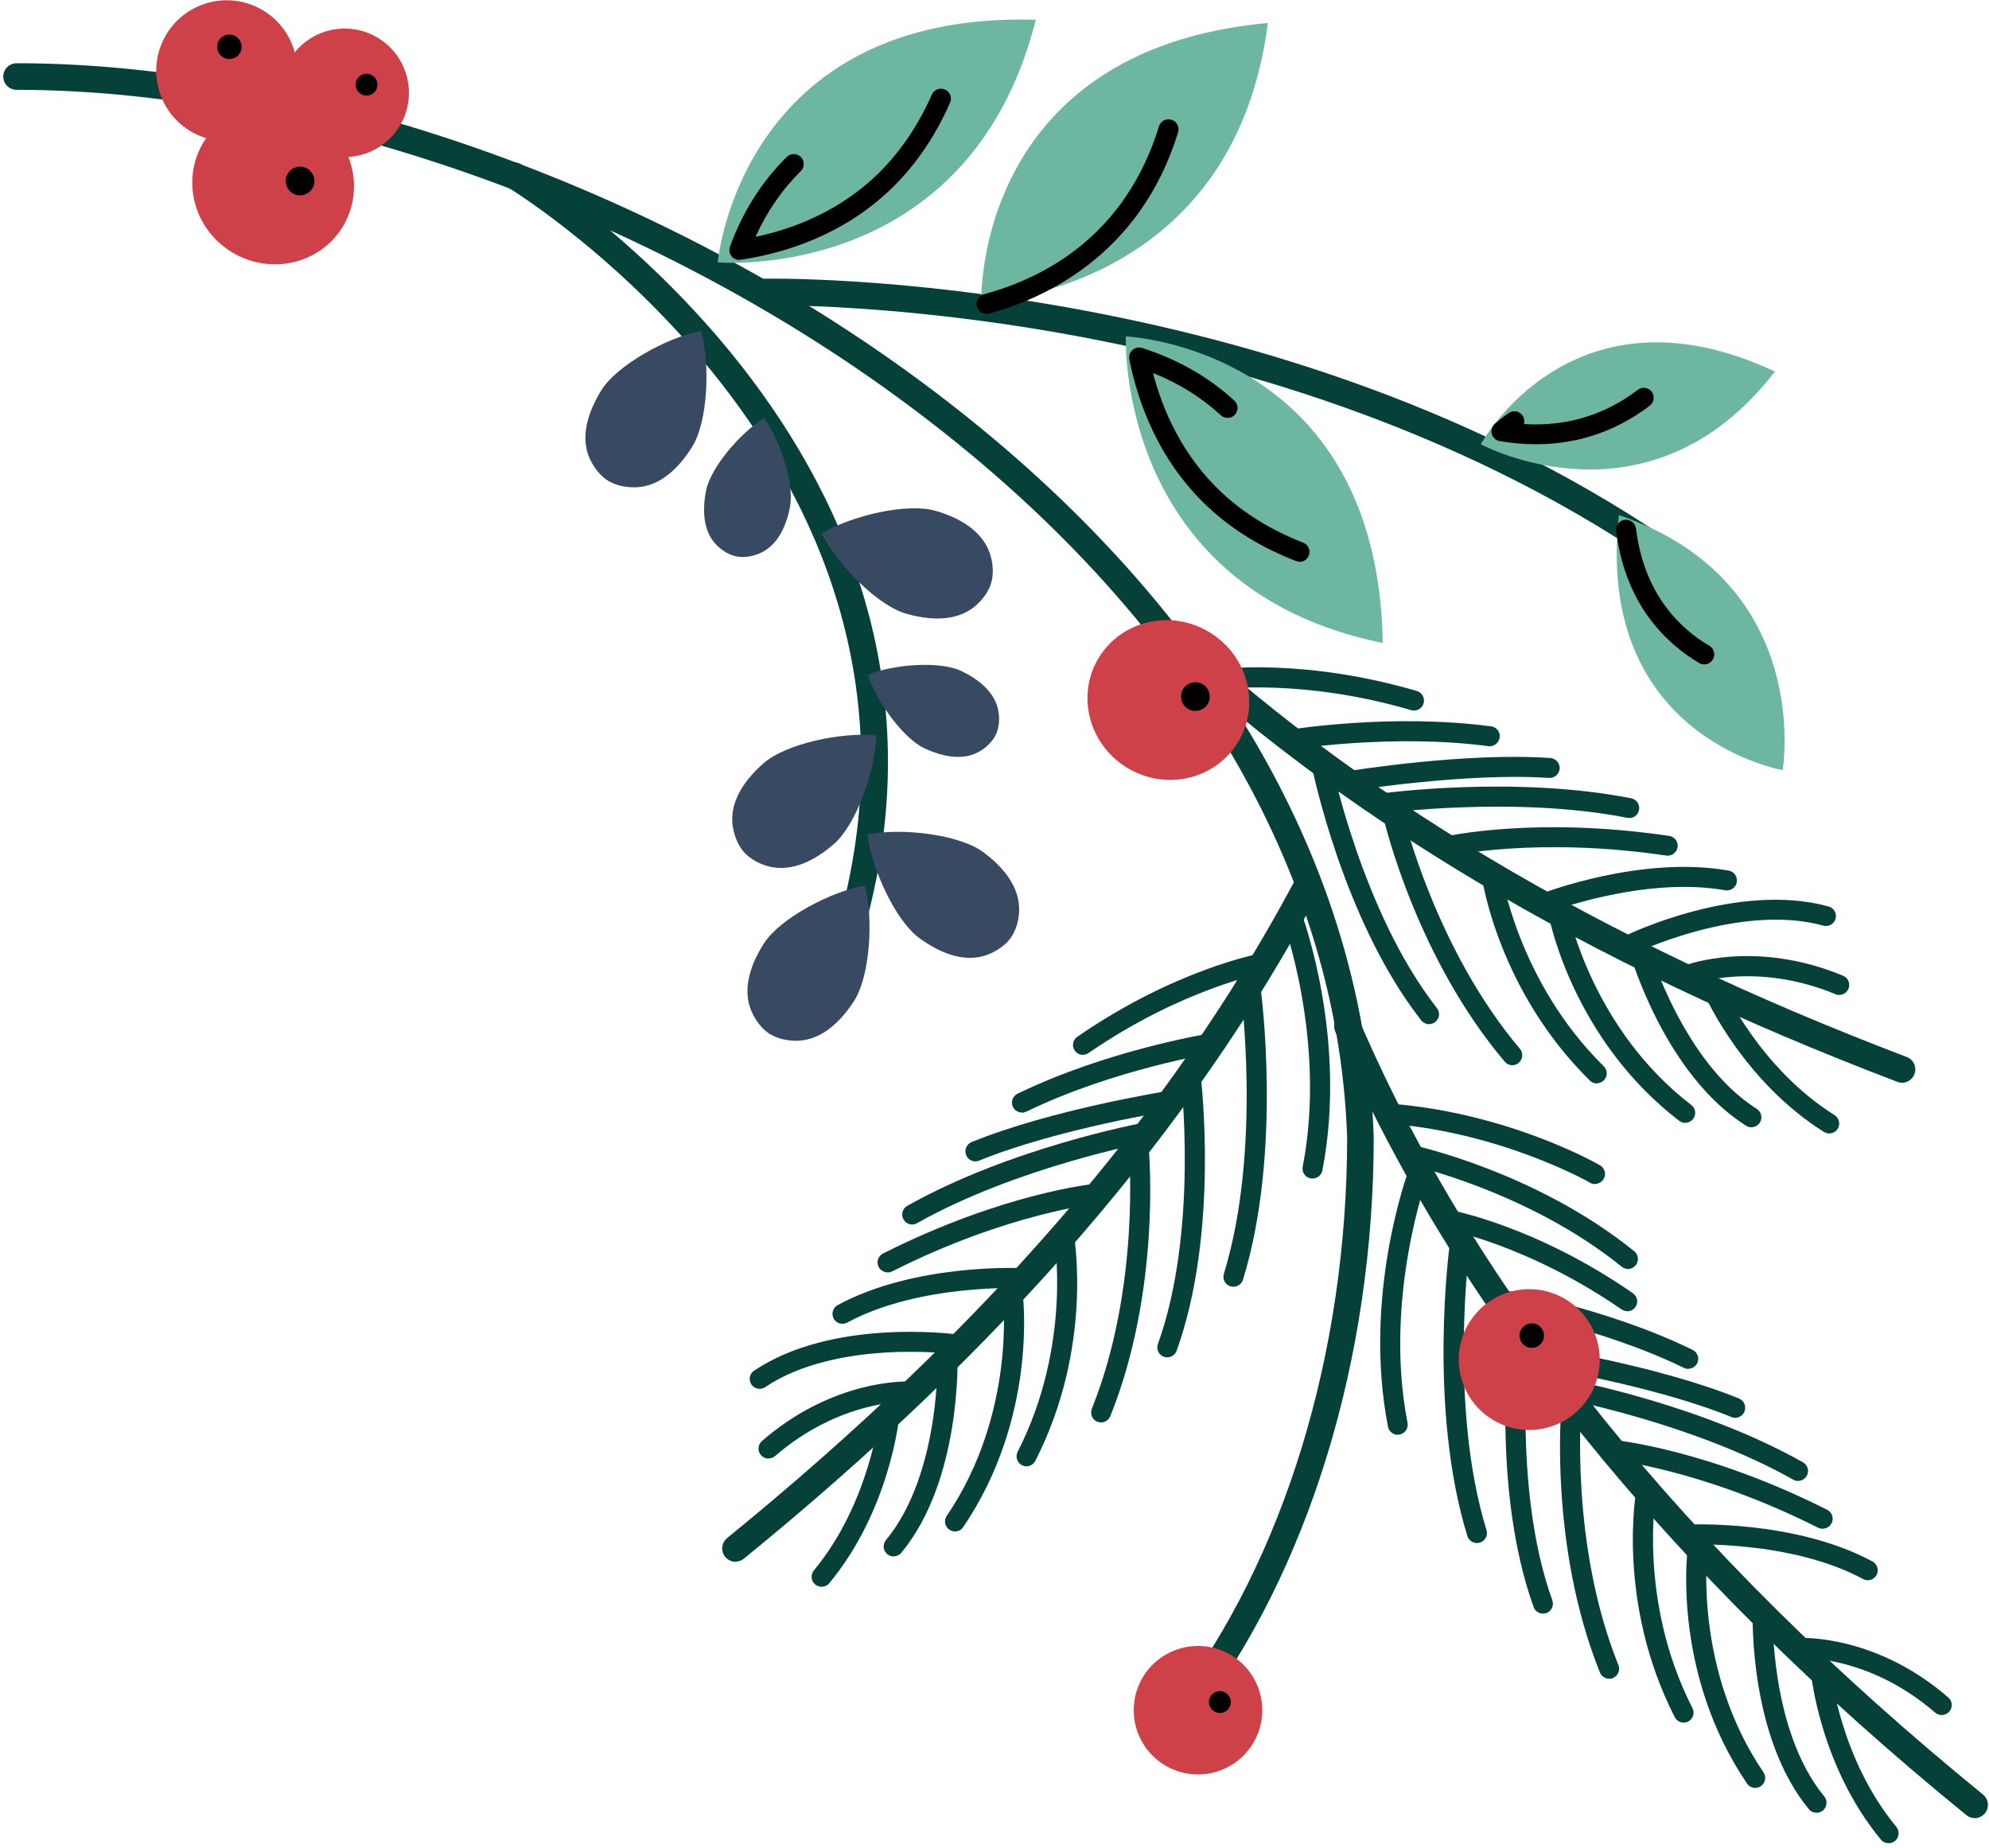 <?xml version="1.0" encoding="UTF-8"?> <svg xmlns="http://www.w3.org/2000/svg" width="184" height="171" viewBox="0 0 184 171" fill="none"> <path d="M109.577 159.583C109.318 159.583 109.06 159.497 108.826 159.325C108.285 158.907 108.187 158.144 108.593 157.603C118.778 144.27 124.622 125.181 124.622 105.231C123.748 79.451 108.383 54.692 81.344 35.542C57.627 18.74 27.045 8.31 1.531 8.31C0.854 8.31 0.301 7.757 0.301 7.08C0.301 6.404 0.854 5.85 1.531 5.85C27.537 5.85 58.66 16.453 82.771 33.537C110.45 53.142 126.184 78.59 127.082 105.194C127.082 125.722 121.054 145.352 110.549 159.103C110.302 159.423 109.946 159.583 109.564 159.583H109.577Z" fill="#054139"></path> <path d="M182.686 168.205C182.415 168.205 182.132 168.119 181.911 167.935C154.133 145.316 134.488 120.926 123.527 95.453C123.256 94.826 123.551 94.1 124.166 93.842C124.794 93.571 125.52 93.866 125.778 94.481C136.579 119.585 155.979 143.655 183.448 166.028C183.977 166.459 184.051 167.233 183.62 167.762C183.374 168.058 183.018 168.217 182.661 168.217L182.686 168.205Z" fill="#054139"></path> <path d="M129.309 132.745C128.878 132.745 128.485 132.438 128.399 131.995C126.049 119.868 130.195 108.564 130.367 108.097C130.539 107.617 131.08 107.384 131.548 107.556C132.028 107.74 132.261 108.269 132.089 108.737C132.052 108.847 127.956 120.04 130.207 131.638C130.305 132.143 129.973 132.622 129.481 132.721C129.42 132.721 129.358 132.733 129.309 132.733V132.745Z" fill="#054139"></path> <path d="M136.628 142.757C136.234 142.757 135.865 142.499 135.742 142.105C132.076 130.175 134.069 115.403 134.155 114.776C134.229 114.271 134.697 113.915 135.201 113.989C135.705 114.062 136.062 114.53 135.988 115.034C135.964 115.182 133.971 130.04 137.514 141.564C137.661 142.056 137.391 142.573 136.899 142.72C136.813 142.745 136.714 142.757 136.628 142.757V142.757Z" fill="#054139"></path> <path d="M142.742 149.288C142.361 149.288 142.004 149.055 141.869 148.673C137.932 137.714 139.593 123.644 139.667 123.053C139.728 122.549 140.196 122.192 140.7 122.254C141.205 122.315 141.561 122.77 141.5 123.287C141.488 123.422 139.814 137.518 143.603 148.058C143.776 148.538 143.53 149.067 143.05 149.239C142.951 149.276 142.841 149.288 142.742 149.288V149.288Z" fill="#054139"></path> <path d="M148.868 155.315C148.499 155.315 148.155 155.094 148.007 154.737C143.333 143.114 144.403 130.495 144.452 129.966C144.501 129.461 144.944 129.092 145.448 129.129C145.953 129.179 146.334 129.621 146.285 130.126C146.285 130.249 145.202 142.843 149.717 154.048C149.902 154.516 149.68 155.057 149.2 155.254C149.09 155.303 148.967 155.315 148.856 155.315H148.868Z" fill="#054139"></path> <path d="M155.757 159.374C155.425 159.374 155.093 159.19 154.933 158.87C149.533 148.317 151.316 138.108 151.402 137.678C151.489 137.173 151.968 136.854 152.473 136.94C152.977 137.026 153.309 137.505 153.211 138.01C153.199 138.108 151.464 148.058 156.569 158.033C156.803 158.489 156.618 159.042 156.163 159.276C156.028 159.349 155.88 159.374 155.745 159.374H155.757Z" fill="#054139"></path> <path d="M162.376 165.413C162.08 165.413 161.785 165.266 161.613 165.007C154.761 154.909 156.065 143.852 156.114 143.385C156.176 142.88 156.631 142.524 157.147 142.585C157.652 142.647 158.009 143.114 157.947 143.618C157.935 143.729 156.692 154.479 163.138 163.974C163.421 164.392 163.311 164.97 162.892 165.253C162.732 165.364 162.548 165.413 162.376 165.413V165.413Z" fill="#054139"></path> <path d="M168.047 167.713C167.776 167.713 167.518 167.602 167.333 167.381C161.798 160.666 162.13 149.51 162.142 149.042C162.154 148.538 162.597 148.12 163.102 148.157C163.606 148.169 164.012 148.6 163.987 149.104C163.987 149.215 163.68 160.038 168.76 166.2C169.08 166.594 169.031 167.172 168.637 167.504C168.465 167.652 168.256 167.713 168.047 167.713V167.713Z" fill="#054139"></path> <path d="M174.714 170.53C174.444 170.53 174.185 170.419 174.001 170.198C168.428 163.458 167.555 155.057 167.518 154.7C167.469 154.196 167.838 153.741 168.342 153.692C168.846 153.642 169.302 154.011 169.351 154.516C169.351 154.602 170.224 162.732 175.428 169.017C175.748 169.411 175.698 169.989 175.305 170.321C175.133 170.468 174.923 170.53 174.714 170.53V170.53Z" fill="#054139"></path> <path d="M179.623 158.673C179.414 158.673 179.192 158.599 179.02 158.452C172.943 153.175 166.743 153.397 166.681 153.384C166.152 153.433 165.746 153.015 165.722 152.499C165.697 151.994 166.091 151.564 166.608 151.539C166.89 151.539 173.619 151.306 180.238 157.05C180.619 157.382 180.668 157.972 180.324 158.353C180.139 158.562 179.881 158.673 179.623 158.673Z" fill="#054139"></path> <path d="M147.552 109.548C147.392 109.548 147.232 109.511 147.097 109.425C147.023 109.376 139.015 104.825 128.62 103.964C128.115 103.927 127.734 103.472 127.771 102.968C127.808 102.464 128.263 102.083 128.767 102.119C139.593 103.005 147.675 107.617 148.02 107.814C148.462 108.072 148.61 108.638 148.352 109.069C148.18 109.364 147.872 109.536 147.552 109.536V109.548Z" fill="#054139"></path> <path d="M150.59 117.396C150.381 117.396 150.184 117.334 150.012 117.186C141.364 110.188 130.366 107.753 130.256 107.728C129.764 107.617 129.444 107.125 129.554 106.633C129.665 106.141 130.157 105.809 130.649 105.932C131.117 106.031 142.188 108.491 151.181 115.76C151.574 116.079 151.636 116.658 151.316 117.063C151.132 117.285 150.861 117.408 150.603 117.408L150.59 117.396Z" fill="#054139"></path> <path d="M150.541 121.307C150.357 121.307 150.172 121.258 150.012 121.147C141.339 115.157 133.786 113.743 133.712 113.73C133.208 113.644 132.876 113.164 132.974 112.66C133.06 112.156 133.54 111.824 134.045 111.922C134.364 111.984 142.065 113.423 151.058 119.646C151.476 119.942 151.587 120.507 151.292 120.925C151.107 121.184 150.824 121.319 150.529 121.319L150.541 121.307Z" fill="#054139"></path> <path d="M156.176 126.645C156.041 126.645 155.905 126.62 155.77 126.547C147.774 122.672 138.584 121.147 138.498 121.135C137.994 121.049 137.65 120.581 137.736 120.077C137.822 119.573 138.289 119.228 138.794 119.314C139.175 119.376 148.34 120.876 156.582 124.886C157.037 125.107 157.234 125.661 157.012 126.116C156.852 126.448 156.52 126.633 156.176 126.633V126.645Z" fill="#054139"></path> <path d="M160.506 131.171C160.395 131.171 160.272 131.146 160.161 131.097C153.026 128.182 142.373 126.473 142.275 126.46C141.77 126.374 141.426 125.907 141.512 125.402C141.586 124.898 142.066 124.554 142.57 124.64C143.013 124.714 153.543 126.399 160.875 129.388C161.342 129.584 161.576 130.113 161.379 130.593C161.232 130.95 160.887 131.171 160.53 131.171H160.506Z" fill="#054139"></path> <path d="M166.337 137.013C166.189 137.013 166.029 136.976 165.882 136.89C156.656 131.688 144.674 129.425 144.563 129.4C144.059 129.302 143.726 128.822 143.825 128.33C143.923 127.826 144.391 127.493 144.895 127.592C145.4 127.69 157.283 129.929 166.792 135.291C167.235 135.537 167.395 136.103 167.137 136.546C166.964 136.841 166.657 137.013 166.337 137.013V137.013Z" fill="#054139"></path> <path d="M168.612 141.441C168.477 141.441 168.33 141.404 168.194 141.343C157.356 135.882 149.114 135.07 149.04 135.058C148.536 135.009 148.155 134.566 148.204 134.049C148.253 133.545 148.696 133.164 149.213 133.213C149.557 133.25 157.885 134.074 169.031 139.682C169.486 139.916 169.67 140.47 169.437 140.925C169.277 141.244 168.945 141.429 168.612 141.429V141.441Z" fill="#054139"></path> <path d="M172.795 146.201C172.647 146.201 172.5 146.164 172.352 146.09C165.611 142.45 156.114 142.893 156.015 142.905C155.499 142.905 155.068 142.536 155.044 142.032C155.019 141.527 155.413 141.085 155.917 141.06C156.323 141.035 166.017 140.58 173.225 144.467C173.668 144.713 173.841 145.266 173.595 145.721C173.422 146.029 173.115 146.201 172.783 146.201H172.795Z" fill="#054139"></path> <path d="M68.046 144.491C67.689 144.491 67.333 144.332 67.087 144.036C66.656 143.507 66.742 142.733 67.259 142.302C91.063 122.918 108.199 103.091 119.664 81.69C119.984 81.087 120.734 80.866 121.325 81.186C121.928 81.505 122.149 82.255 121.829 82.846C110.216 104.542 92.871 124.615 68.809 144.209C68.575 144.393 68.305 144.479 68.034 144.479L68.046 144.491Z" fill="#054139"></path> <path d="M121.411 109.032C121.411 109.032 121.288 109.032 121.239 109.019C120.734 108.921 120.414 108.441 120.513 107.937C122.764 96.314 118.668 85.146 118.631 85.035C118.446 84.556 118.692 84.027 119.172 83.842C119.652 83.67 120.181 83.904 120.365 84.383C120.538 84.863 124.683 96.154 122.334 108.281C122.247 108.724 121.866 109.032 121.423 109.032H121.411Z" fill="#054139"></path> <path d="M114.103 119.044C114.017 119.044 113.919 119.031 113.833 119.007C113.341 118.859 113.07 118.343 113.218 117.851C116.773 106.313 114.768 91.468 114.743 91.32C114.669 90.816 115.026 90.349 115.53 90.275C116.035 90.201 116.502 90.558 116.576 91.062C116.662 91.689 118.655 106.461 114.989 118.392C114.866 118.785 114.497 119.044 114.103 119.044Z" fill="#054139"></path> <path d="M107.978 125.575C107.879 125.575 107.769 125.562 107.67 125.525C107.191 125.353 106.944 124.824 107.117 124.345C110.906 113.804 109.245 99.721 109.22 99.573C109.159 99.069 109.516 98.602 110.02 98.54C110.524 98.479 110.992 98.835 111.053 99.34C111.127 99.93 112.8 114.001 108.851 124.96C108.716 125.341 108.359 125.575 107.978 125.575V125.575Z" fill="#054139"></path> <path d="M101.864 131.601C101.753 131.601 101.63 131.577 101.519 131.54C101.052 131.356 100.818 130.814 101.003 130.335C105.517 119.117 104.447 106.535 104.435 106.412C104.386 105.908 104.767 105.453 105.271 105.416C105.776 105.366 106.231 105.748 106.268 106.252C106.317 106.781 107.387 119.4 102.713 131.023C102.565 131.38 102.221 131.601 101.851 131.601H101.864Z" fill="#054139"></path> <path d="M94.963 135.66C94.815 135.66 94.68 135.623 94.544 135.562C94.089 135.328 93.917 134.775 94.138 134.32C99.244 124.345 97.522 114.394 97.497 114.296C97.411 113.792 97.743 113.312 98.235 113.226C98.739 113.127 99.219 113.46 99.305 113.964C99.379 114.394 101.175 124.603 95.775 135.156C95.615 135.476 95.283 135.66 94.95 135.66H94.963Z" fill="#054139"></path> <path d="M88.344 141.687C88.172 141.687 87.987 141.638 87.828 141.527C87.409 141.244 87.299 140.666 87.582 140.248C94.04 130.728 92.785 120.003 92.773 119.892C92.711 119.388 93.068 118.921 93.573 118.859C94.077 118.798 94.544 119.154 94.606 119.659C94.667 120.126 95.959 131.183 89.107 141.281C88.935 141.539 88.639 141.687 88.344 141.687V141.687Z" fill="#054139"></path> <path d="M82.673 144C82.464 144 82.255 143.926 82.082 143.79C81.689 143.471 81.627 142.88 81.959 142.487C87.052 136.312 86.733 125.501 86.733 125.39C86.72 124.886 87.114 124.455 87.618 124.431C88.135 124.394 88.553 124.812 88.578 125.316C88.59 125.784 88.922 136.94 83.386 143.655C83.202 143.877 82.944 143.987 82.673 143.987V144Z" fill="#054139"></path> <path d="M76.006 146.804C75.797 146.804 75.588 146.73 75.415 146.595C75.022 146.275 74.972 145.684 75.292 145.291C80.508 138.981 81.357 130.863 81.369 130.79C81.418 130.285 81.861 129.904 82.378 129.966C82.882 130.015 83.251 130.47 83.202 130.974C83.165 131.331 82.292 139.731 76.719 146.472C76.535 146.693 76.276 146.804 76.006 146.804V146.804Z" fill="#054139"></path> <path d="M71.097 134.947C70.838 134.947 70.58 134.836 70.396 134.627C70.064 134.246 70.1 133.656 70.482 133.323C77.112 127.567 83.829 127.813 84.112 127.813C84.616 127.838 85.01 128.268 84.998 128.773C84.973 129.277 84.579 129.671 84.038 129.658C83.977 129.658 77.74 129.474 71.7 134.713C71.527 134.861 71.306 134.935 71.097 134.935V134.947Z" fill="#054139"></path> <path d="M100.191 97.593C99.896 97.593 99.613 97.458 99.428 97.2C99.133 96.781 99.244 96.203 99.662 95.92C108.654 89.709 116.355 88.258 116.675 88.196C117.179 88.11 117.659 88.442 117.745 88.934C117.831 89.439 117.499 89.918 117.007 90.004C116.933 90.016 109.356 91.456 100.707 97.421C100.548 97.532 100.363 97.581 100.178 97.581L100.191 97.593Z" fill="#054139"></path> <path d="M94.544 102.931C94.2 102.931 93.868 102.734 93.708 102.414C93.486 101.959 93.671 101.406 94.138 101.185C102.38 97.187 111.545 95.674 111.927 95.613C112.431 95.527 112.898 95.871 112.984 96.375C113.071 96.88 112.726 97.347 112.222 97.433C112.136 97.445 102.934 98.958 94.95 102.845C94.815 102.906 94.68 102.943 94.544 102.943V102.931Z" fill="#054139"></path> <path d="M90.227 107.445C89.857 107.445 89.513 107.224 89.378 106.867C89.181 106.4 89.415 105.858 89.882 105.662C97.214 102.673 107.732 100.976 108.187 100.914C108.691 100.84 109.159 101.172 109.245 101.677C109.319 102.181 108.987 102.648 108.482 102.734C108.371 102.747 97.718 104.456 90.596 107.371C90.485 107.421 90.362 107.445 90.251 107.445H90.227Z" fill="#054139"></path> <path d="M84.383 113.287C84.063 113.287 83.743 113.115 83.583 112.82C83.337 112.377 83.485 111.811 83.928 111.565C93.437 106.203 105.32 103.964 105.825 103.866C106.329 103.768 106.809 104.1 106.895 104.604C106.993 105.108 106.661 105.588 106.157 105.674C106.034 105.699 94.064 107.962 84.838 113.164C84.691 113.25 84.543 113.287 84.383 113.287V113.287Z" fill="#054139"></path> <path d="M82.107 117.715C81.775 117.715 81.443 117.531 81.283 117.211C81.049 116.756 81.234 116.202 81.689 115.969C92.834 110.36 101.162 109.524 101.507 109.499C102.011 109.438 102.466 109.819 102.516 110.335C102.565 110.84 102.196 111.295 101.679 111.344C101.593 111.344 93.326 112.18 82.525 117.629C82.39 117.691 82.255 117.727 82.107 117.727V117.715Z" fill="#054139"></path> <path d="M77.937 122.475C77.605 122.475 77.297 122.303 77.125 121.996C76.879 121.553 77.052 120.987 77.494 120.741C84.703 116.854 94.397 117.309 94.803 117.334C95.307 117.359 95.701 117.789 95.676 118.306C95.652 118.81 95.209 119.179 94.704 119.179C94.606 119.179 85.109 118.724 78.368 122.364C78.233 122.438 78.085 122.475 77.925 122.475H77.937Z" fill="#054139"></path> <path d="M70.273 128.49C69.978 128.49 69.683 128.342 69.51 128.084C69.227 127.666 69.338 127.088 69.769 126.805C76.99 121.971 88.061 123.398 88.529 123.459C89.033 123.533 89.39 123.988 89.316 124.492C89.242 124.997 88.787 125.353 88.283 125.28C88.172 125.267 77.433 123.877 70.79 128.33C70.63 128.44 70.458 128.49 70.273 128.49V128.49Z" fill="#054139"></path> <path d="M175.969 100.176C175.821 100.176 175.674 100.151 175.526 100.09C146.519 89.057 123.748 75.454 105.899 58.505C105.407 58.038 105.382 57.263 105.849 56.771C106.317 56.279 107.092 56.254 107.584 56.722C125.188 73.437 147.7 86.868 176.387 97.79C177.027 98.036 177.347 98.737 177.101 99.377C176.916 99.869 176.449 100.176 175.957 100.176H175.969Z" fill="#054139"></path> <path d="M132.2 94.752C131.929 94.752 131.659 94.629 131.474 94.395C124.29 85.232 121.448 71.358 121.325 70.768C121.227 70.263 121.547 69.784 122.051 69.685C122.555 69.587 123.035 69.907 123.133 70.411C123.158 70.546 126.012 84.445 132.926 93.264C133.245 93.669 133.172 94.248 132.766 94.555C132.593 94.69 132.397 94.752 132.2 94.752Z" fill="#054139"></path> <path d="M139.901 98.552C139.642 98.552 139.384 98.442 139.199 98.22C131.105 88.664 128.152 76.339 128.029 75.823C127.919 75.331 128.226 74.826 128.718 74.716C129.21 74.593 129.715 74.913 129.825 75.405C129.85 75.528 132.802 87.815 140.602 97.027C140.934 97.421 140.885 97.999 140.491 98.331C140.319 98.479 140.11 98.552 139.901 98.552V98.552Z" fill="#054139"></path> <path d="M147.724 100.237C147.491 100.237 147.257 100.151 147.072 99.967C138.621 91.64 137.108 81.394 137.047 80.952C136.973 80.448 137.329 79.98 137.834 79.906C138.338 79.845 138.806 80.189 138.879 80.694C138.892 80.792 140.38 90.779 148.364 98.651C148.721 99.007 148.733 99.598 148.364 99.955C148.18 100.139 147.946 100.225 147.712 100.225L147.724 100.237Z" fill="#054139"></path> <path d="M155.905 103.89C155.708 103.89 155.511 103.829 155.339 103.694C145.658 96.265 143.407 85.355 143.321 84.9C143.222 84.395 143.542 83.916 144.046 83.817C144.551 83.719 145.03 84.039 145.129 84.543C145.153 84.654 147.355 95.244 156.459 102.23C156.865 102.537 156.938 103.116 156.631 103.521C156.446 103.755 156.176 103.878 155.893 103.878L155.905 103.89Z" fill="#054139"></path> <path d="M162.019 104.296C161.847 104.296 161.687 104.247 161.527 104.149C154.171 99.512 150.96 88.823 150.837 88.368C150.689 87.876 150.972 87.372 151.464 87.225C151.956 87.077 152.461 87.36 152.608 87.852C152.633 87.95 155.757 98.331 162.511 102.587C162.942 102.857 163.077 103.423 162.806 103.853C162.634 104.136 162.327 104.284 162.019 104.284V104.296Z" fill="#054139"></path> <path d="M169.228 104.862C169.056 104.862 168.896 104.813 168.736 104.727C161.33 100.078 157.849 92.378 157.701 92.058C157.492 91.591 157.701 91.05 158.169 90.841C158.636 90.632 159.177 90.841 159.387 91.308C159.423 91.382 162.794 98.835 169.708 103.165C170.138 103.435 170.274 104.001 170.003 104.432C169.831 104.715 169.523 104.862 169.216 104.862H169.228Z" fill="#054139"></path> <path d="M170.163 92.058C170.04 92.058 169.929 92.034 169.806 91.984C162.425 88.91 156.557 91.037 156.496 91.062C156.016 91.246 155.487 91.001 155.303 90.521C155.118 90.041 155.364 89.512 155.831 89.328C156.09 89.229 162.413 86.905 170.507 90.275C170.975 90.472 171.196 91.013 170.999 91.48C170.852 91.837 170.507 92.046 170.151 92.046L170.163 92.058Z" fill="#054139"></path> <path d="M130.798 65.737C130.712 65.737 130.626 65.737 130.539 65.7C120.427 62.736 112.813 63.769 112.739 63.782C112.235 63.855 111.767 63.499 111.693 62.994C111.619 62.49 111.976 62.023 112.481 61.949C112.8 61.9 120.575 60.854 131.068 63.929C131.56 64.077 131.831 64.581 131.696 65.073C131.573 65.479 131.216 65.737 130.81 65.737H130.798Z" fill="#054139"></path> <path d="M119.455 69.341C119.012 69.341 118.619 69.021 118.545 68.566C118.459 68.062 118.803 67.594 119.308 67.508C119.689 67.447 128.866 65.996 137.945 67.201C138.449 67.262 138.806 67.73 138.732 68.234C138.658 68.738 138.203 69.095 137.699 69.034C128.878 67.865 119.689 69.316 119.603 69.329C119.554 69.329 119.504 69.329 119.455 69.329V69.341Z" fill="#054139"></path> <path d="M124.708 73.203C124.265 73.203 123.871 72.883 123.798 72.428C123.712 71.924 124.056 71.456 124.56 71.37C125.003 71.296 135.521 69.587 143.419 70.128C143.923 70.165 144.317 70.608 144.28 71.112C144.243 71.616 143.812 71.998 143.296 71.973C135.607 71.456 124.966 73.178 124.856 73.191C124.806 73.191 124.757 73.191 124.708 73.191V73.203Z" fill="#054139"></path> <path d="M150.738 75.675C150.738 75.675 150.615 75.675 150.554 75.663C140.159 73.621 128.079 75.232 127.956 75.257C127.451 75.318 126.984 74.974 126.91 74.47C126.836 73.966 127.193 73.498 127.697 73.424C128.202 73.35 140.196 71.752 150.898 73.855C151.403 73.953 151.723 74.433 151.624 74.937C151.538 75.38 151.157 75.687 150.726 75.687L150.738 75.675Z" fill="#054139"></path> <path d="M133.774 79.242C133.356 79.242 132.974 78.959 132.876 78.529C132.765 78.037 133.073 77.532 133.565 77.422C133.909 77.348 142.065 75.515 154.416 77.336C154.921 77.409 155.265 77.877 155.191 78.381C155.118 78.885 154.638 79.23 154.146 79.156C142.176 77.385 134.057 79.193 133.983 79.218C133.909 79.23 133.848 79.242 133.774 79.242V79.242Z" fill="#054139"></path> <path d="M142.743 84.531C142.373 84.531 142.029 84.309 141.881 83.941C141.697 83.461 141.931 82.932 142.41 82.747C142.792 82.6 151.846 79.119 159.916 80.546C160.42 80.632 160.752 81.112 160.666 81.616C160.58 82.12 160.1 82.452 159.596 82.366C152.03 81.025 143.173 84.432 143.087 84.469C142.976 84.506 142.866 84.531 142.755 84.531H142.743Z" fill="#054139"></path> <path d="M150.714 88.344C150.37 88.344 150.05 88.159 149.89 87.827C149.668 87.372 149.853 86.819 150.308 86.597C150.726 86.388 160.789 81.554 169.167 83.867C169.659 84.002 169.942 84.506 169.806 84.998C169.671 85.49 169.154 85.773 168.675 85.638C160.974 83.51 151.219 88.196 151.12 88.245C150.985 88.307 150.849 88.344 150.714 88.344V88.344Z" fill="#054139"></path> <path d="M15.42 3.132C13.537 6.195 14.485 10.204 17.56 12.099C20.623 13.98 24.634 13.033 26.528 9.958C28.41 6.896 27.463 2.886 24.388 0.992C21.325 -0.89 17.314 0.057 15.42 3.132Z" fill="#CE4149"></path> <path d="M20.255 3.735C19.923 4.264 20.095 4.965 20.624 5.297C21.153 5.629 21.854 5.457 22.186 4.928C22.518 4.399 22.346 3.698 21.817 3.366C21.276 3.034 20.575 3.206 20.255 3.735Z" fill="black"></path> <path d="M26.824 5.469C25.101 8.261 25.975 11.927 28.767 13.649C31.56 15.37 35.226 14.497 36.948 11.705C38.67 8.913 37.797 5.248 35.004 3.526C32.2 1.804 28.546 2.677 26.824 5.469Z" fill="#CE4149"></path> <path d="M33.048 7.302C32.753 7.782 32.9 8.396 33.38 8.692C33.86 8.987 34.475 8.839 34.77 8.36C35.066 7.88 34.918 7.265 34.438 6.97C33.958 6.675 33.343 6.822 33.048 7.302Z" fill="black"></path> <path d="M18.852 13.12C16.724 16.576 17.88 21.139 21.423 23.316C24.966 25.493 29.555 24.46 31.683 21.016C33.811 17.56 32.655 12.997 29.112 10.82C25.569 8.643 20.98 9.676 18.852 13.12Z" fill="#CE4149"></path> <path d="M26.627 16.047C26.246 16.674 26.442 17.486 27.058 17.879C27.685 18.261 28.497 18.064 28.89 17.449C29.272 16.822 29.075 16.01 28.46 15.616C27.832 15.235 27.021 15.419 26.627 16.047Z" fill="black"></path> <path d="M135.914 122.364C134.032 125.427 134.979 129.437 138.055 131.331C141.118 133.213 145.128 132.266 147.023 129.203C148.905 126.14 147.958 122.118 144.882 120.237C141.819 118.355 137.809 119.302 135.914 122.377V122.364Z" fill="#CE4149"></path> <path d="M140.737 122.967C140.405 123.496 140.577 124.197 141.106 124.529C141.647 124.861 142.336 124.689 142.668 124.16C143 123.619 142.828 122.93 142.299 122.598C141.77 122.266 141.057 122.438 140.737 122.967Z" fill="black"></path> <path d="M105.763 155.106C104.041 157.898 104.915 161.563 107.707 163.285C110.5 165.007 114.165 164.134 115.888 161.342C117.61 158.55 116.736 154.885 113.944 153.163C111.152 151.441 107.486 152.314 105.763 155.106Z" fill="#CE4149"></path> <path d="M111.988 156.939C111.692 157.418 111.84 158.033 112.32 158.329C112.8 158.624 113.415 158.476 113.71 157.997C114.005 157.517 113.858 156.902 113.378 156.607C112.898 156.312 112.283 156.459 111.988 156.939Z" fill="black"></path> <path d="M101.667 60.817C99.539 64.273 100.695 68.837 104.238 71.014C107.781 73.191 112.369 72.157 114.497 68.714C116.626 65.257 115.469 60.694 111.926 58.517C108.384 56.34 103.795 57.373 101.667 60.817Z" fill="#CE4149"></path> <path d="M109.454 63.745C109.073 64.372 109.269 65.184 109.884 65.577C110.512 65.959 111.324 65.762 111.717 65.147C112.099 64.519 111.902 63.708 111.287 63.314C110.659 62.933 109.848 63.13 109.454 63.745Z" fill="black"></path> <path d="M77.592 90.631C77.457 90.631 77.322 90.607 77.186 90.558C76.546 90.336 76.202 89.635 76.424 88.996C91.825 44.692 47.392 17.584 46.949 17.314C46.37 16.969 46.174 16.207 46.518 15.629C46.862 15.05 47.613 14.854 48.203 15.198C48.671 15.481 94.814 43.585 78.749 89.807C78.576 90.312 78.097 90.631 77.592 90.631V90.631Z" fill="#054139"></path> <path d="M157.147 54.692C156.889 54.692 156.631 54.618 156.422 54.446C119.75 27.276 71.097 28.248 70.617 28.248C69.953 28.273 69.375 27.731 69.35 27.055C69.338 26.378 69.867 25.813 70.544 25.788C71.036 25.763 120.538 24.804 157.886 52.466C158.427 52.872 158.55 53.634 158.144 54.188C157.898 54.508 157.529 54.68 157.16 54.68L157.147 54.692Z" fill="#054139"></path> <path d="M149.766 47.657C147.491 68.283 164.91 71.247 164.91 71.247C164.91 71.247 167.874 53.831 149.766 47.657Z" fill="#6DB6A2"></path> <path d="M150.43 48.997C151.218 55.393 154.687 58.788 157.664 60.547L150.43 48.997Z" fill="#6DB6A2"></path> <path d="M157.664 61.469C157.504 61.469 157.344 61.432 157.197 61.346C154.158 59.55 150.357 55.971 149.508 49.12C149.447 48.616 149.803 48.149 150.308 48.087C150.8 48.026 151.28 48.382 151.341 48.887C152.091 55 155.45 58.173 158.132 59.747C158.574 60.005 158.722 60.571 158.451 61.014C158.279 61.309 157.972 61.469 157.652 61.469H157.664Z" fill="black"></path> <path d="M117.29 2.124C90.017 4.633 90.78 27.941 90.78 27.941C90.78 27.941 114.092 27.178 117.29 2.124Z" fill="#6DB6A2"></path> <path d="M91.247 28.113C96.537 26.686 104.779 22.738 108.088 11.951L91.247 28.113Z" fill="#6DB6A2"></path> <path d="M91.247 29.035C90.841 29.035 90.472 28.765 90.362 28.359C90.226 27.867 90.522 27.362 91.014 27.227C96.697 25.69 104.127 21.741 107.215 11.693C107.363 11.201 107.879 10.93 108.371 11.078C108.863 11.225 109.134 11.742 108.986 12.234C105.48 23.66 96.525 27.645 91.506 29.011C91.42 29.035 91.346 29.047 91.26 29.047L91.247 29.035Z" fill="black"></path> <path d="M127.919 59.489C127.464 32.098 104.152 31.126 104.152 31.126C104.152 31.126 103.168 54.434 127.919 59.489Z" fill="#6DB6A2"></path> <path d="M113.563 37.731C110.869 35.234 107.83 33.844 105.382 33.057C106.12 36.821 107.953 42.122 112.443 46.291C114.596 48.284 117.192 49.883 120.206 51.039L113.55 37.731H113.563Z" fill="#6DB6A2"></path> <path d="M120.206 51.962C120.095 51.962 119.984 51.937 119.873 51.9C116.761 50.695 114.042 49.034 111.816 46.968C107.129 42.614 105.234 37.104 104.472 33.242C104.41 32.922 104.521 32.59 104.767 32.381C105.013 32.159 105.345 32.098 105.665 32.196C108.962 33.254 111.828 34.89 114.19 37.067C114.559 37.411 114.584 38.002 114.239 38.371C113.895 38.739 113.304 38.764 112.935 38.42C111.152 36.772 109.048 35.456 106.661 34.508C107.547 37.916 109.368 42.183 113.083 45.627C115.137 47.534 117.647 49.071 120.55 50.203C121.03 50.387 121.264 50.916 121.079 51.396C120.931 51.765 120.587 51.986 120.218 51.986L120.206 51.962Z" fill="black"></path> <path d="M164.196 34.373C145.399 25.567 136.985 41.101 136.985 41.101C136.985 41.101 152.522 49.526 164.196 34.373Z" fill="#6DB6A2"></path> <path d="M140.098 38.961C139.667 39.268 139.261 39.576 138.892 39.896C142.263 40.498 146.925 40.4 151.428 37.251C151.637 37.104 151.858 36.944 152.067 36.784L140.098 38.961V38.961Z" fill="#6DB6A2"></path> <path d="M142.09 41.101C140.86 41.101 139.728 40.978 138.732 40.806C138.375 40.744 138.092 40.486 138.006 40.142C137.908 39.797 138.031 39.428 138.301 39.194C138.695 38.862 139.113 38.53 139.568 38.211C139.987 37.915 140.565 38.026 140.848 38.444C141.008 38.678 141.057 38.973 140.983 39.231C143.825 39.416 147.417 38.936 150.898 36.513C151.095 36.378 151.304 36.218 151.501 36.07C151.907 35.763 152.485 35.837 152.793 36.23C153.1 36.636 153.026 37.214 152.633 37.522C152.411 37.694 152.19 37.854 151.956 38.014C148.536 40.4 145.03 41.101 142.09 41.101V41.101Z" fill="black"></path> <path d="M95.823 1.828C68.44 1.029 66.398 24.275 66.398 24.275C66.398 24.275 89.636 26.317 95.823 1.828Z" fill="#6DB6A2"></path> <path d="M73.435 15.173C70.827 17.744 69.289 20.72 68.391 23.131C72.192 22.565 77.556 20.979 81.935 16.686C84.026 14.62 85.736 12.098 87.04 9.146L73.435 15.173V15.173Z" fill="#6DB6A2"></path> <path d="M68.391 24.054C68.12 24.054 67.849 23.931 67.677 23.709C67.468 23.451 67.419 23.119 67.529 22.811C68.723 19.564 70.494 16.772 72.782 14.522C73.139 14.165 73.73 14.165 74.086 14.522C74.443 14.878 74.443 15.469 74.086 15.825C72.352 17.535 70.949 19.577 69.891 21.914C73.336 21.188 77.678 19.564 81.295 16.01C83.3 14.03 84.949 11.594 86.203 8.753C86.412 8.286 86.954 8.077 87.421 8.286C87.889 8.495 88.098 9.036 87.889 9.503C86.548 12.554 84.764 15.186 82.587 17.326C78.023 21.815 72.425 23.451 68.538 24.029C68.489 24.029 68.452 24.029 68.403 24.029L68.391 24.054Z" fill="black"></path> <path fill-rule="evenodd" clip-rule="evenodd" d="M64.848 30.61C64.725 30.536 64.909 30.61 64.848 30.61C61.661 31.224 57.036 33.82 55.621 36.12C54.527 37.903 53.555 40.363 54.6 42.528C54.969 43.278 55.511 44.016 56.261 44.483C57.024 44.938 57.922 45.098 58.758 45.086C61.169 45.049 62.941 43.093 64.048 41.31C65.475 39.01 65.721 33.721 64.848 30.597C64.848 30.536 64.971 30.671 64.848 30.597V30.61Z" fill="#384A62"></path> <path fill-rule="evenodd" clip-rule="evenodd" d="M80.028 81.923C76.829 82.477 72.155 84.986 70.691 87.249C69.559 89.008 68.55 91.456 69.559 93.645C69.903 94.407 70.433 95.145 71.171 95.637C71.921 96.105 72.819 96.289 73.656 96.289C76.067 96.289 77.875 94.371 79.007 92.612C80.471 90.336 80.827 85.06 80.016 81.911C79.991 81.85 80.138 81.985 80.016 81.911C79.892 81.837 80.077 81.899 80.016 81.911L80.028 81.923Z" fill="#384A62"></path> <path fill-rule="evenodd" clip-rule="evenodd" d="M76.018 49.354C75.981 49.489 75.993 49.292 76.018 49.354C77.469 52.257 81.197 56.02 83.805 56.771C85.81 57.349 88.442 57.619 90.263 56.033C90.89 55.479 91.456 54.754 91.702 53.905C91.936 53.056 91.862 52.134 91.616 51.346C90.927 49.034 88.565 47.841 86.56 47.263C83.965 46.501 78.798 47.681 76.018 49.354C75.969 49.379 76.055 49.219 76.018 49.354V49.354Z" fill="#384A62"></path> <path fill-rule="evenodd" clip-rule="evenodd" d="M81.062 68.037C80.963 67.939 81.123 68.037 81.062 68.037C77.826 67.705 72.647 68.824 70.63 70.62C69.055 71.998 67.419 74.076 67.788 76.462C67.923 77.286 68.231 78.147 68.809 78.824C69.4 79.476 70.212 79.906 71.011 80.128C73.336 80.792 75.6 79.439 77.174 78.061C79.204 76.278 80.988 71.296 81.074 68.049C81.074 67.988 81.172 68.16 81.074 68.049L81.062 68.037Z" fill="#384A62"></path> <path fill-rule="evenodd" clip-rule="evenodd" d="M70.691 38.678C70.581 38.653 70.74 38.653 70.691 38.678C68.477 40.043 65.734 43.266 65.316 45.394C64.996 47.029 64.959 49.145 66.349 50.486C66.829 50.941 67.444 51.347 68.145 51.482C68.846 51.617 69.56 51.482 70.175 51.236C71.971 50.535 72.758 48.567 73.078 46.931C73.496 44.816 72.204 40.781 70.679 38.678C70.654 38.641 70.79 38.703 70.679 38.678H70.691Z" fill="#384A62"></path> <path fill-rule="evenodd" clip-rule="evenodd" d="M80.261 77.213C80.175 77.323 80.261 77.151 80.261 77.213C80.643 80.435 82.882 85.244 85.084 86.819C86.781 88.049 89.156 89.192 91.407 88.307C92.182 87.999 92.957 87.507 93.486 86.794C94.002 86.068 94.236 85.183 94.273 84.359C94.408 81.948 92.588 80.029 90.902 78.799C88.713 77.213 83.46 76.561 80.274 77.2C80.212 77.2 80.36 77.09 80.274 77.2L80.261 77.213Z" fill="#384A62"></path> <path fill-rule="evenodd" clip-rule="evenodd" d="M80.286 62.428C80.237 62.527 80.274 62.379 80.286 62.428C81.086 64.901 83.571 68.332 85.539 69.243C87.052 69.944 89.106 70.485 90.73 69.452C91.296 69.095 91.825 68.591 92.133 67.951C92.428 67.311 92.477 66.573 92.379 65.909C92.12 64.003 90.398 62.773 88.885 62.059C86.929 61.149 82.697 61.444 80.286 62.428C80.237 62.441 80.335 62.33 80.286 62.428V62.428Z" fill="#384A62"></path> </svg> 